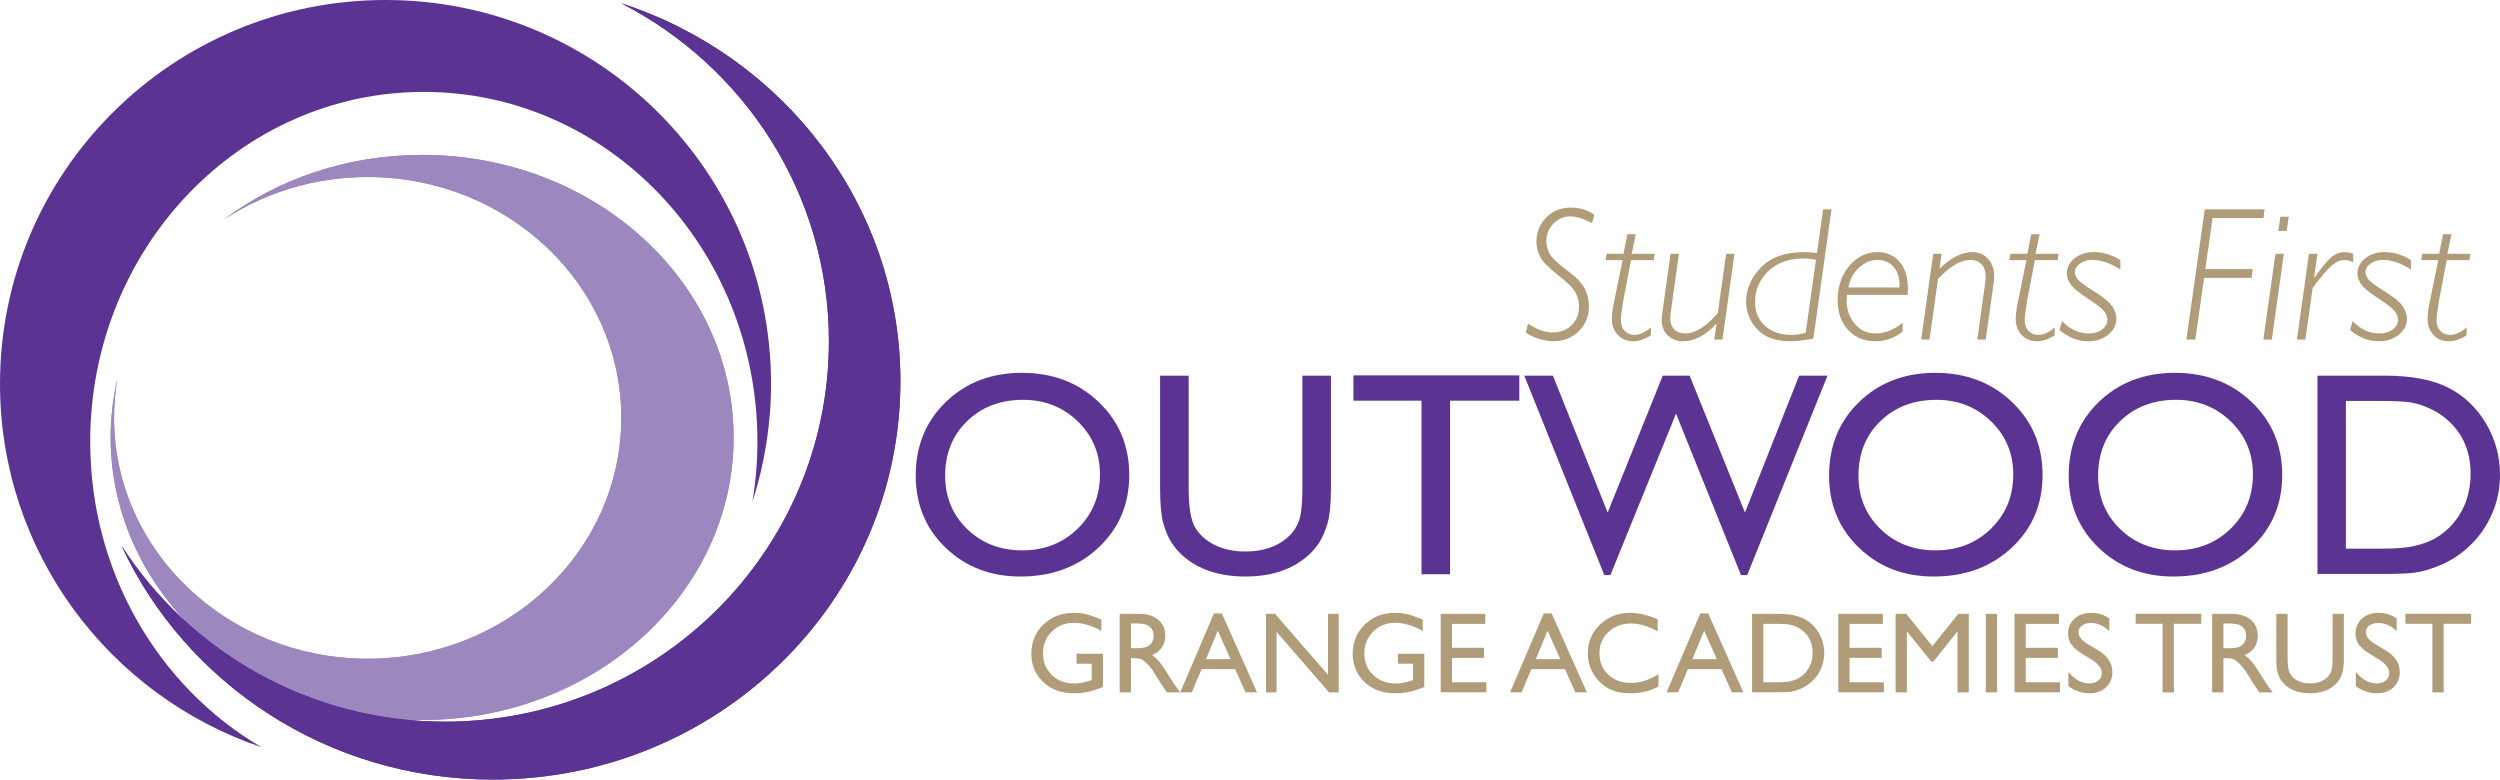 <?xml version="1.0" encoding="utf-8"?>
<!-- Generator: Adobe Illustrator 28.1.0, SVG Export Plug-In . SVG Version: 6.00 Build 0)  -->
<svg version="1.1" id="Layer_1" xmlns="http://www.w3.org/2000/svg" xmlns:xlink="http://www.w3.org/1999/xlink" x="0px" y="0px"
	 width="962.092px" height="300px" viewBox="0 0 962.092 300" style="enable-background:new 0 0 962.092 300;"
	 xml:space="preserve">
<style type="text/css">
	.st0{fill:#5B3393;}
	.st1{fill:#9C87BF;}
	.st2{fill:#B09C78;}
</style>
<g>
	<path class="st0" d="M34.714,169.976c0-74.338,57.477-134.605,128.385-134.605
		c70.902,0,128.385,60.266,128.385,134.605c0,7.892-0.686,15.597-1.922,23.109
		c4.632-14.304,7.161-29.544,7.161-45.378C296.723,66.129,230.3,0,148.359,0
		C66.423,0,0,66.129,0,147.707c0,64.927,42.09,120.023,100.565,139.826
		C61.287,264.515,34.714,220.514,34.714,169.976"/>
	<path class="st1" d="M162.447,59.609c-28.971,0-55.538,9.321-76.254,24.838
		c15.721-10.29,34.76-16.322,55.294-16.322c53.905,0,97.6,41.495,97.6,92.685
		s-43.695,92.685-97.6,92.685c-53.9,0-97.594-41.495-97.594-92.685
		c0-5.154,0.459-10.194,1.31-15.12c-1.706,7.314-2.625,14.882-2.625,22.65
		c0,60.057,53.673,108.735,119.87,108.735c66.202,0,119.87-48.678,119.87-108.735
		C282.317,108.287,228.65,59.609,162.447,59.609"/>
	<path class="st1" d="M162.447,59.609c-28.971,0-55.538,9.321-76.254,24.838
		c15.721-10.29,34.76-16.322,55.294-16.322c53.905,0,97.6,41.495,97.6,92.685
		s-43.695,92.685-97.6,92.685c-53.9,0-97.594-41.495-97.594-92.685
		c0-5.154,0.459-10.194,1.31-15.12c-1.706,7.314-2.625,14.882-2.625,22.65
		c0,60.057,53.673,108.735,119.87,108.735c66.202,0,119.87-48.678,119.87-108.735
		C282.317,108.287,228.65,59.609,162.447,59.609"/>
	<path class="st0" d="M239.019,1.242c47.488,24.339,79.973,73.437,79.973,130.086
		c0,80.852-66.129,146.397-147.707,146.397c-52.346,0-98.297-27.015-124.53-67.716
		C71.424,263.075,126.089,300,189.627,300c86.641,0,156.88-68.629,156.88-153.28
		C346.507,78.936,301.451,21.465,239.019,1.242"/>
	<path class="st0" d="M239.019,1.242c47.488,24.339,79.973,73.437,79.973,130.086
		c0,80.852-66.129,146.397-147.707,146.397c-52.346,0-98.297-27.015-124.53-67.716
		C71.424,263.075,126.089,300,189.627,300c86.641,0,156.88-68.629,156.88-153.28
		C346.507,78.936,301.451,21.465,239.019,1.242"/>
	<path class="st2" d="M613.561,82.695l-0.896,3.164c-3.311-1.724-6.078-2.591-8.306-2.591
		c-2.546,0-4.723,0.935-6.543,2.806c-1.825,1.865-2.738,4.093-2.738,6.679
		c0,1.627,0.42,3.243,1.259,4.836c0.822,1.587,3.05,3.719,6.673,6.401
		c3.611,2.67,5.93,5.08,6.951,7.223c1.015,2.143,1.519,4.348,1.519,6.622
		c0,3.85-1.304,7.064-3.929,9.632c-2.619,2.58-5.891,3.861-9.814,3.861
		c-1.604,0-3.442-0.317-5.511-0.947c-2.069-0.635-3.765-1.446-5.074-2.427
		l0.89-3.373c3.47,2.251,6.582,3.373,9.332,3.373
		c2.971,0,5.426-0.924,7.376-2.767c1.95-1.843,2.931-4.32,2.931-7.433
		c0-1.701-0.454-3.402-1.344-5.103c-0.89-1.701-3.147-3.957-6.747-6.781
		c-3.606-2.812-5.891-5.159-6.86-7.024c-0.969-1.865-1.457-3.747-1.457-5.635
		c0-3.782,1.264-6.945,3.77-9.491c2.512-2.551,5.624-3.827,9.332-3.827
		C608.034,79.894,611.101,80.83,613.561,82.695"/>
	<path class="st2" d="M636.784,97.662l-0.357,2.444h-8.748l-3.028,15.863
		c-0.589,3.827-0.89,6.18-0.89,7.064c0,1.854,0.499,3.3,1.508,4.32
		c1.004,1.026,2.245,1.536,3.725,1.536c1.99,0,4.093-0.958,6.321-2.874v3.016
		c-2.325,1.531-4.609,2.296-6.86,2.296c-2.393,0-4.349-0.811-5.868-2.438
		c-1.519-1.627-2.279-3.651-2.279-6.066c0-1.82,0.329-4.269,0.975-7.359
		l3.152-15.359h-6.565l0.397-2.444h6.503l1.502-7.535h3.215l-1.548,7.535H636.784"
		/>
	<path class="st2" d="M667.506,97.662l-4.626,33.019h-3.232l0.935-5.845l-0.181-0.113
		c-4.111,4.405-8.385,6.605-12.813,6.605c-2.245,0-4.161-0.743-5.743-2.222
		c-1.576-1.485-2.364-3.481-2.364-5.998c0-0.573,0.034-1.157,0.108-1.758
		l3.294-23.687h3.232l-3.288,23.545c-0.051,0.454-0.068,0.884-0.068,1.293
		c0,1.792,0.521,3.209,1.576,4.252c1.049,1.043,2.483,1.559,4.309,1.559
		c3.748,0,7.892-2.602,12.427-7.807l3.209-22.842H667.506"/>
	<path class="st2" d="M704.834,80.546l-6.99,49.767c-3.781,0.675-6.753,1.015-8.907,1.015
		c-5.618,0-9.859-1.536-12.699-4.609c-2.846-3.073-4.275-6.633-4.275-10.676
		c0-4.762,1.894-9.128,5.669-13.085c3.781-3.963,9.366-5.942,16.765-5.942
		c0.72,0,2.336,0.096,4.842,0.289l2.37-16.759H704.834 M694.896,128.062
		l3.957-28.03c-1.491-0.38-3.005-0.573-4.569-0.573
		c-5.834,0-10.438,1.644-13.817,4.944c-3.374,3.3-5.057,7.229-5.057,11.798
		c0,3.918,1.321,7.013,3.957,9.281c2.636,2.273,5.907,3.407,9.814,3.407
		C690.95,128.89,692.86,128.612,694.896,128.062z"/>
	<path class="st2" d="M732.184,124.224v3.447c-3.232,2.438-6.69,3.662-10.369,3.662
		c-4.383,0-7.909-1.451-10.591-4.348c-2.676-2.891-4.025-6.73-4.025-11.515
		c0-5.193,1.491-9.564,4.456-13.125c2.971-3.549,6.576-5.329,10.84-5.329
		c3.56,0,6.412,1.253,8.538,3.753c2.132,2.5,3.198,5.902,3.198,10.211
		c0,0.743-0.051,1.582-0.147,2.512h-23.29c-0.096,0.862-0.147,1.57-0.147,2.115
		c0,3.453,1.026,6.429,3.073,8.941c2.047,2.512,4.763,3.77,8.164,3.77
		C725.346,128.317,728.788,126.956,732.184,124.224 M711.337,110.623h19.667
		c0.142-3.3-0.584-5.896-2.154-7.773c-1.587-1.877-3.719-2.818-6.429-2.818
		c-2.489,0-4.83,1.009-7.036,3.016C713.191,105.061,711.836,107.584,711.337,110.623z
		"/>
	<path class="st2" d="M747.185,97.662l-0.765,5.511l0.199,0.085
		c4.161-4.161,8.351-6.242,12.552-6.242c2.415,0,4.405,0.89,5.958,2.653
		c1.554,1.775,2.336,3.997,2.336,6.679c0,0.573-0.04,1.134-0.108,1.689
		l-3.164,22.644h-3.254l3.084-22.179c0.102-0.692,0.142-1.355,0.142-1.973
		c0-2.058-0.521-3.657-1.565-4.796c-1.049-1.134-2.478-1.701-4.309-1.701
		c-3.696,0-7.841,2.427-12.461,7.28l-3.271,23.37h-3.226l4.632-33.019H747.185"/>
	<path class="st2" d="M792.201,97.662l-0.357,2.444h-8.754l-3.022,15.863
		c-0.59,3.827-0.896,6.18-0.896,7.064c0,1.854,0.499,3.3,1.502,4.32
		c1.009,1.026,2.251,1.536,3.736,1.536c1.984,0,4.088-0.958,6.316-2.874v3.016
		c-2.319,1.531-4.604,2.296-6.854,2.296c-2.398,0-4.349-0.811-5.868-2.438
		c-1.519-1.627-2.279-3.651-2.279-6.066c0-1.82,0.318-4.269,0.975-7.359
		l3.146-15.359h-6.565l0.391-2.444h6.514l1.497-7.535h3.226l-1.553,7.535H792.201"
		/>
	<path class="st2" d="M815.996,100.106v3.589c-3.906-2.444-7.472-3.662-10.732-3.662
		c-1.871,0-3.464,0.465-4.791,1.383c-1.327,0.924-1.99,2.03-1.99,3.328
		c0,0.907,0.38,1.837,1.123,2.784c0.76,0.947,2.863,2.495,6.333,4.643
		c3.475,2.154,5.766,4.025,6.866,5.63c1.1,1.604,1.65,3.232,1.65,4.881
		c0,2.393-1.049,4.434-3.135,6.117c-2.103,1.689-4.649,2.534-7.671,2.534
		c-3.997,0-7.693-1.451-11.089-4.348l1.003-3.441
		c2.993,3.181,6.401,4.774,10.228,4.774c2.087,0,3.804-0.505,5.17-1.508
		c1.367-1.009,2.047-2.262,2.047-3.776c0-1.026-0.402-2.092-1.219-3.198
		c-0.811-1.1-2.926-2.755-6.333-4.966c-3.413-2.211-5.613-4.02-6.588-5.431
		c-0.981-1.412-1.48-2.812-1.48-4.201c0-2.319,1.015-4.269,3.022-5.851
		c2.013-1.576,4.507-2.37,7.501-2.37
		C809.379,97.016,812.741,98.048,815.996,100.106"/>
	<polyline class="st2" points="871.483,80.546 871.057,83.92 851.481,83.92 848.697,103.553 
		866.93,103.553 866.494,106.926 848.215,106.926 844.842,130.687 841.406,130.687 
		848.476,80.546 871.483,80.546 	"/>
	<path class="st2" d="M878.91,97.662l-4.638,33.025h-3.26l4.677-33.025H878.91
		 M880.82,83.415l-0.828,5.454h-3.226l0.817-5.454H880.82z"/>
	<path class="st2" d="M891.83,97.662l-1.276,9.065l0.158,0.125
		c2.557-3.713,4.649-6.276,6.265-7.699c1.621-1.423,3.402-2.137,5.335-2.137
		c1.151,0,2.234,0.215,3.266,0.646v3.266c-1.242-0.595-2.381-0.896-3.402-0.896
		c-2.285,0-4.865,1.729-7.762,5.182c-2.897,3.458-4.383,5.409-4.462,5.834
		l-2.755,19.633h-3.266l4.638-33.019H891.83"/>
	<path class="st2" d="M927.837,100.106v3.589c-3.912-2.444-7.489-3.662-10.738-3.662
		c-1.86,0-3.464,0.465-4.791,1.383c-1.332,0.924-1.996,2.03-1.996,3.328
		c0,0.907,0.38,1.837,1.134,2.784c0.749,0.947,2.863,2.495,6.333,4.643
		c3.475,2.154,5.755,4.025,6.854,5.63c1.106,1.604,1.65,3.232,1.65,4.881
		c0,2.393-1.049,4.434-3.141,6.117c-2.092,1.689-4.643,2.534-7.659,2.534
		c-3.997,0-7.693-1.451-11.089-4.348l1.009-3.441
		c2.982,3.181,6.395,4.774,10.227,4.774c2.075,0,3.799-0.505,5.165-1.508
		c1.367-1.009,2.047-2.262,2.047-3.776c0-1.026-0.408-2.092-1.213-3.198
		c-0.817-1.1-2.926-2.755-6.339-4.966s-5.613-4.02-6.588-5.431
		c-0.981-1.412-1.474-2.812-1.474-4.201c0-2.319,1.009-4.269,3.016-5.851
		c2.013-1.576,4.513-2.37,7.501-2.37
		C921.215,97.016,924.572,98.048,927.837,100.106"/>
	<path class="st2" d="M950.696,97.662l-0.363,2.444h-8.748l-3.022,15.863
		c-0.595,3.827-0.901,6.18-0.901,7.064c0,1.854,0.505,3.3,1.508,4.32
		c1.009,1.026,2.251,1.536,3.736,1.536c1.985,0,4.088-0.958,6.316-2.874v3.016
		c-2.324,1.531-4.604,2.296-6.854,2.296c-2.398,0-4.349-0.811-5.874-2.438
		c-1.514-1.627-2.279-3.651-2.279-6.066c0-1.82,0.323-4.269,0.975-7.359
		l3.146-15.359h-6.559l0.391-2.444h6.509l1.503-7.535h3.226l-1.553,7.535H950.696"
		/>
	<path class="st2" d="M414.314,251.571h10.143v12.807
		c-3.719,1.616-7.41,2.421-11.072,2.421c-5.006,0-9.003-1.463-11.997-4.383
		c-2.988-2.92-4.485-6.52-4.485-10.806c0-4.513,1.548-8.266,4.649-11.265
		c3.101-2.993,6.985-4.496,11.656-4.496c1.706,0,3.317,0.187,4.842,0.556
		c1.531,0.368,3.464,1.038,5.8,2.018v4.417
		c-3.606-2.092-7.178-3.147-10.727-3.147c-3.3,0-6.083,1.128-8.346,3.379
		c-2.268,2.251-3.396,5.012-3.396,8.283c0,3.436,1.128,6.236,3.396,8.413
		c2.262,2.177,5.171,3.271,8.737,3.271c1.729,0,3.798-0.408,6.202-1.196
		l0.414-0.13v-6.293h-5.817V251.571"/>
	<path class="st2" d="M430.902,266.454v-30.213h7.569c3.056,0,5.482,0.754,7.28,2.273
		c1.797,1.514,2.693,3.56,2.693,6.14c0,1.758-0.437,3.277-1.321,4.564
		c-0.879,1.281-2.137,2.245-3.781,2.869c0.964,0.641,1.905,1.508,2.829,2.597
		c0.924,1.106,2.222,3.01,3.895,5.738c1.049,1.712,1.893,3.01,2.529,3.867
		l1.599,2.166h-5.142l-1.321-1.99c-0.04-0.074-0.13-0.198-0.261-0.368
		l-0.839-1.191l-1.344-2.211l-1.446-2.353c-0.89-1.242-1.706-2.234-2.449-2.959
		c-0.743-0.737-1.417-1.264-2.018-1.587c-0.595-0.329-1.605-0.488-3.016-0.488
		h-1.128v13.148H430.902 M436.527,239.921h-1.298v9.53h1.644
		c2.194,0,3.697-0.181,4.507-0.561c0.816-0.369,1.451-0.935,1.905-1.695
		c0.454-0.76,0.68-1.621,0.68-2.585c0-0.952-0.255-1.809-0.754-2.585
		c-0.505-0.765-1.213-1.315-2.137-1.633
		C440.166,240.074,438.647,239.921,436.527,239.921z"/>
	<path class="st2" d="M467.176,236.071h3.039l13.544,30.377h-4.422l-4.031-8.952h-12.887
		l-3.776,8.952h-4.451L467.176,236.071 M473.531,253.652l-4.876-10.948l-4.519,10.948
		H473.531z"/>
	<polyline class="st2" points="511.074,236.241 515.185,236.241 515.185,266.454 511.466,266.454 
		491.265,243.186 491.265,266.454 487.2,266.454 487.2,236.241 490.698,236.241 
		511.074,259.701 511.074,236.241 	"/>
	<path class="st2" d="M537.976,251.571h10.143v12.807
		c-3.719,1.616-7.41,2.421-11.078,2.421c-4.995,0-8.992-1.463-11.991-4.383
		c-2.994-2.92-4.485-6.52-4.485-10.806c0-4.513,1.548-8.266,4.649-11.265
		c3.101-2.993,6.985-4.496,11.662-4.496c1.69,0,3.305,0.187,4.836,0.556
		c1.531,0.368,3.464,1.038,5.806,2.018v4.417
		c-3.612-2.092-7.183-3.147-10.732-3.147c-3.3,0-6.089,1.128-8.345,3.379
		c-2.262,2.251-3.396,5.012-3.396,8.283c0,3.436,1.134,6.236,3.396,8.413
		c2.256,2.177,5.171,3.271,8.737,3.271c1.729,0,3.798-0.408,6.208-1.196
		l0.408-0.13v-6.293h-5.817V251.571"/>
	<polyline class="st2" points="554.435,236.241 571.568,236.241 571.568,240.091 558.766,240.091 
		558.766,249.304 571.137,249.304 571.137,253.176 558.766,253.176 558.766,262.559 
		571.982,262.559 571.982,266.414 554.435,266.414 554.435,236.241 	"/>
	<path class="st2" d="M594.104,236.071h3.039l13.55,30.377h-4.428l-4.025-8.952h-12.892
		l-3.782,8.952h-4.439L594.104,236.071 M600.459,253.652l-4.881-10.948l-4.513,10.948
		H600.459z"/>
	<path class="st2" d="M638.258,259.441v4.757c-3.169,1.741-6.832,2.602-10.982,2.602
		c-3.379,0-6.236-0.68-8.595-2.035c-2.342-1.355-4.207-3.226-5.573-5.601
		c-1.372-2.381-2.058-4.955-2.058-7.716c0-4.405,1.571-8.102,4.706-11.101
		c3.135-2.993,7.007-4.502,11.605-4.502c3.175,0,6.696,0.833,10.579,2.489v4.655
		c-3.538-2.018-6.985-3.033-10.358-3.033c-3.464,0-6.339,1.094-8.629,3.277
		c-2.279,2.188-3.43,4.927-3.43,8.215c0,3.311,1.128,6.038,3.385,8.17
		c2.245,2.132,5.125,3.198,8.623,3.198
		C631.199,262.814,634.771,261.691,638.258,259.441"/>
	<path class="st2" d="M654.331,236.071H657.375l13.544,30.377h-4.428l-4.02-8.952h-12.898
		l-3.77,8.952h-4.445L654.331,236.071 M660.686,253.652l-4.87-10.948l-4.519,10.948
		H660.686z"/>
	<path class="st2" d="M674.27,266.408v-30.167h10.182c4.111,0,7.365,0.612,9.752,1.848
		c2.392,1.236,4.303,3.045,5.709,5.437c1.417,2.393,2.126,5,2.126,7.83
		c0,2.018-0.386,3.952-1.174,5.8c-0.771,1.843-1.882,3.464-3.328,4.859
		c-1.474,1.44-3.181,2.534-5.125,3.271c-1.145,0.442-2.182,0.748-3.135,0.896
		c-0.952,0.147-2.767,0.227-5.448,0.227H674.27 M684.005,240.091h-5.409v22.468
		h5.533c2.16,0,3.844-0.147,5.04-0.442c1.196-0.3,2.2-0.669,2.999-1.128
		c0.794-0.454,1.525-1.009,2.188-1.673c2.137-2.16,3.209-4.893,3.209-8.192
		c0-3.249-1.1-5.896-3.288-7.943c-0.811-0.765-1.741-1.389-2.789-1.888
		c-1.037-0.482-2.03-0.805-2.971-0.969
		C687.582,240.17,686.074,240.091,684.005,240.091z"/>
	<polyline class="st2" points="707.448,236.241 724.575,236.241 724.575,240.091 711.774,240.091 
		711.774,249.304 724.145,249.304 724.145,253.176 711.774,253.176 711.774,262.559 
		724.989,262.559 724.989,266.414 707.448,266.414 707.448,236.241 	"/>
	<polyline class="st2" points="753.62,236.241 757.668,236.241 757.668,266.454 753.325,266.454 
		753.325,242.942 744.027,254.622 743.234,254.622 733.834,242.942 733.834,266.454 
		729.508,266.454 729.508,236.241 733.607,236.241 743.648,248.652 753.62,236.241 	"/>
	<rect x="764.222" y="236.238" class="st2" width="4.325" height="30.21"/>
	<polyline class="st2" points="775.249,236.241 792.382,236.241 792.382,240.091 779.575,240.091 
		779.575,249.304 791.94,249.304 791.94,253.176 779.575,253.176 779.575,262.559 
		792.785,262.559 792.785,266.414 775.249,266.414 775.249,236.241 	"/>
	<path class="st2" d="M804.872,253.794l-3.288-2.001c-2.052-1.259-3.526-2.495-4.4-3.713
		c-0.867-1.219-1.309-2.619-1.309-4.207c0-2.381,0.828-4.314,2.477-5.794
		c1.65-1.491,3.799-2.234,6.435-2.234c2.529,0,4.836,0.714,6.945,2.132v4.91
		c-2.177-2.098-4.524-3.147-7.03-3.147c-1.411,0-2.568,0.329-3.475,0.986
		c-0.913,0.646-1.366,1.485-1.366,2.506c0,0.901,0.334,1.752,0.998,2.546
		c0.675,0.788,1.746,1.616,3.232,2.483l3.305,1.956
		c3.685,2.2,5.522,5,5.522,8.408c0,2.421-0.805,4.388-2.426,5.902
		c-1.627,1.519-3.731,2.273-6.327,2.273c-2.988,0-5.703-0.918-8.158-2.75v-5.499
		c2.342,2.959,5.046,4.439,8.119,4.439c1.355,0,2.484-0.38,3.379-1.134
		c0.901-0.748,1.355-1.695,1.355-2.835
		C808.858,257.184,807.525,255.444,804.872,253.794"/>
	<polyline class="st2" points="821.875,236.196 847.115,236.196 847.115,240.045 836.587,240.045 
		836.587,266.454 832.233,266.454 832.233,240.045 821.875,240.045 821.875,236.196 	"/>
	<path class="st2" d="M851.333,266.454v-30.213h7.563c3.061,0,5.488,0.754,7.28,2.273
		c1.797,1.514,2.693,3.56,2.693,6.14c0,1.758-0.436,3.277-1.315,4.564
		c-0.879,1.281-2.143,2.245-3.787,2.869c0.969,0.641,1.911,1.508,2.835,2.597
		c0.924,1.106,2.217,3.01,3.889,5.738c1.06,1.712,1.905,3.01,2.534,3.867
		l1.599,2.166h-5.148l-1.315-1.99c-0.045-0.074-0.13-0.198-0.261-0.368
		l-0.845-1.191l-1.338-2.211l-1.452-2.353c-0.885-1.242-1.706-2.234-2.449-2.959
		c-0.737-0.737-1.411-1.264-2.013-1.587c-0.595-0.329-1.61-0.488-3.022-0.488
		h-1.123v13.148H851.333 M856.952,239.921h-1.293v9.53h1.639
		c2.194,0,3.702-0.181,4.519-0.561c0.811-0.369,1.446-0.935,1.899-1.695
		c0.448-0.76,0.675-1.621,0.675-2.585c0-0.952-0.25-1.809-0.754-2.585
		c-0.505-0.765-1.213-1.315-2.126-1.633
		C860.592,240.074,859.072,239.921,856.952,239.921z"/>
	<path class="st2" d="M897.659,236.241h4.343v17.15c0,2.324-0.159,4.071-0.505,5.256
		c-0.34,1.179-0.76,2.166-1.259,2.954c-0.493,0.782-1.106,1.485-1.831,2.103
		c-2.392,2.064-5.516,3.096-9.377,3.096c-3.94,0-7.098-1.021-9.474-3.073
		c-0.72-0.629-1.332-1.344-1.831-2.126c-0.494-0.788-0.907-1.758-1.23-2.891
		c-0.329-1.134-0.488-2.925-0.488-5.363v-17.105h4.348v17.15
		c0,2.84,0.323,4.819,0.975,5.925c0.646,1.111,1.633,2.001,2.96,2.67
		c1.321,0.675,2.891,1.004,4.694,1.004c2.568,0,4.655-0.663,6.271-2.007
		c0.85-0.72,1.463-1.57,1.843-2.551c0.369-0.986,0.561-2.659,0.561-5.04
		V236.241"/>
	<path class="st2" d="M915.472,253.794l-3.288-2.001c-2.052-1.259-3.526-2.495-4.399-3.713
		c-0.867-1.219-1.309-2.619-1.309-4.207c0-2.381,0.828-4.314,2.483-5.794
		c1.65-1.491,3.793-2.234,6.435-2.234c2.523,0,4.836,0.714,6.939,2.132v4.91
		c-2.171-2.098-4.519-3.147-7.031-3.147c-1.411,0-2.568,0.329-3.475,0.986
		c-0.913,0.646-1.372,1.485-1.372,2.506c0,0.901,0.34,1.752,1.009,2.546
		c0.669,0.788,1.74,1.616,3.226,2.483l3.299,1.956
		c3.691,2.2,5.533,5,5.533,8.408c0,2.421-0.811,4.388-2.432,5.902
		c-1.627,1.519-3.731,2.273-6.327,2.273c-2.988,0-5.703-0.918-8.158-2.75v-5.499
		c2.342,2.959,5.046,4.439,8.119,4.439c1.355,0,2.478-0.38,3.379-1.134
		c0.907-0.748,1.355-1.695,1.355-2.835
		C919.458,257.184,918.131,255.444,915.472,253.794"/>
	<polyline class="st2" points="925.706,236.196 950.952,236.196 950.952,240.045 940.418,240.045 
		940.418,266.454 936.069,266.454 936.069,240.045 925.706,240.045 925.706,236.196 	"/>
	<path class="st0" d="M393.297,143.477c11.81,0,21.64,3.736,29.498,11.214
		c7.847,7.478,11.775,16.85,11.775,28.115c0,11.271-3.963,20.597-11.883,27.979
		c-7.932,7.393-17.927,11.084-29.992,11.084c-11.515,0-21.107-3.691-28.778-11.084
		c-7.676-7.382-11.509-16.634-11.509-27.758c0-11.418,3.861-20.858,11.588-28.336
		C371.725,147.213,381.493,143.477,393.297,143.477 M393.733,153.869
		c-8.742,0-15.931,2.738-21.555,8.204c-5.635,5.477-8.447,12.456-8.447,20.954
		c0,8.243,2.823,15.103,8.47,20.569c5.647,5.471,12.717,8.204,21.204,8.204
		c8.527,0,15.642-2.784,21.346-8.368c5.704-5.584,8.555-12.524,8.555-20.841
		c0-8.102-2.852-14.911-8.555-20.438C409.047,156.63,402.045,153.869,393.733,153.869z
		"/>
	<path class="st0" d="M501.21,144.566h10.987v43.383c0,5.868-0.425,10.301-1.281,13.295
		c-0.856,2.988-1.916,5.482-3.175,7.461c-1.259,1.99-2.795,3.77-4.626,5.335
		c-6.044,5.216-13.964,7.824-23.732,7.824c-9.961,0-17.949-2.591-23.965-7.767
		c-1.82-1.61-3.362-3.402-4.621-5.392c-1.259-1.979-2.296-4.417-3.118-7.302
		c-0.822-2.874-1.23-7.399-1.23-13.567v-43.269h10.993v43.383
		c0,7.183,0.822,12.178,2.46,14.99c1.644,2.801,4.145,5.057,7.495,6.752
		c3.356,1.695,7.313,2.546,11.878,2.546c6.486,0,11.775-1.695,15.857-5.091
		c2.154-1.82,3.702-3.969,4.655-6.452c0.947-2.483,1.423-6.724,1.423-12.745
		V144.566"/>
	<polyline class="st0" points="520.843,144.458 584.681,144.458 584.681,154.193 558.04,154.193 
		558.04,220.99 547.047,220.99 547.047,154.193 520.843,154.193 520.843,144.458 	"/>
	<polyline class="st0" points="692.373,144.566 703.286,144.566 672.388,221.313 669.99,221.313 
		644.999,159.17 619.747,221.313 617.4,221.313 586.603,144.566 597.625,144.566 
		618.687,197.247 639.885,144.566 650.226,144.566 671.526,197.247 692.373,144.566 	"/>
	<path class="st0" d="M744.77,143.477c11.81,0,21.646,3.736,29.504,11.214
		c7.852,7.478,11.776,16.85,11.776,28.115c0,11.271-3.963,20.597-11.889,27.979
		c-7.926,7.393-17.921,11.084-29.986,11.084c-11.515,0-21.113-3.691-28.784-11.084
		c-7.671-7.382-11.503-16.634-11.503-27.758c0-11.418,3.855-20.858,11.583-28.336
		C723.203,147.213,732.966,143.477,744.77,143.477 M745.212,153.869
		c-8.742,0-15.931,2.738-21.561,8.204c-5.636,5.477-8.442,12.456-8.442,20.954
		c0,8.243,2.823,15.103,8.47,20.569c5.647,5.471,12.717,8.204,21.204,8.204
		c8.533,0,15.642-2.784,21.345-8.368c5.698-5.584,8.555-12.524,8.555-20.841
		c0-8.102-2.858-14.911-8.555-20.438C760.526,156.63,753.518,153.869,745.212,153.869z
		"/>
	<path class="st0" d="M837.006,143.477c11.804,0,21.64,3.736,29.493,11.214
		c7.852,7.478,11.781,16.85,11.781,28.115c0,11.271-3.957,20.597-11.889,27.979
		c-7.932,7.393-17.921,11.084-29.986,11.084c-11.521,0-21.108-3.691-28.79-11.084
		c-7.665-7.382-11.503-16.634-11.503-27.758c0-11.418,3.867-20.858,11.594-28.336
		C815.434,147.213,825.197,143.477,837.006,143.477 M837.443,153.869
		c-8.742,0-15.926,2.738-21.555,8.204c-5.636,5.477-8.453,12.456-8.453,20.954
		c0,8.243,2.829,15.103,8.476,20.569c5.652,5.471,12.716,8.204,21.204,8.204
		c8.527,0,15.636-2.784,21.345-8.368c5.704-5.584,8.55-12.524,8.55-20.841
		c0-8.102-2.846-14.911-8.55-20.438C852.751,156.63,845.749,153.869,837.443,153.869z
		"/>
	<path class="st0" d="M891.853,220.883v-76.317h25.762c10.392,0,18.619,1.565,24.668,4.677
		c6.061,3.118,10.874,7.71,14.446,13.76c3.577,6.055,5.363,12.66,5.363,19.798
		c0,5.108-0.987,9.995-2.959,14.667c-1.968,4.666-4.774,8.771-8.425,12.308
		c-3.714,3.651-8.034,6.401-12.961,8.266c-2.88,1.123-5.528,1.882-7.932,2.262
		c-2.409,0.386-7.002,0.578-13.788,0.578H891.853 M916.47,154.306h-13.681v56.836
		h14.009c5.471,0,9.717-0.369,12.745-1.117c3.022-0.754,5.55-1.701,7.574-2.846
		c2.024-1.151,3.872-2.563,5.556-4.241c5.386-5.471,8.096-12.382,8.096-20.739
		c0-8.198-2.778-14.894-8.317-20.07c-2.047-1.933-4.394-3.521-7.036-4.757
		c-2.636-1.247-5.148-2.064-7.518-2.466
		C925.53,154.504,921.725,154.306,916.47,154.306z"/>
</g>
</svg>
